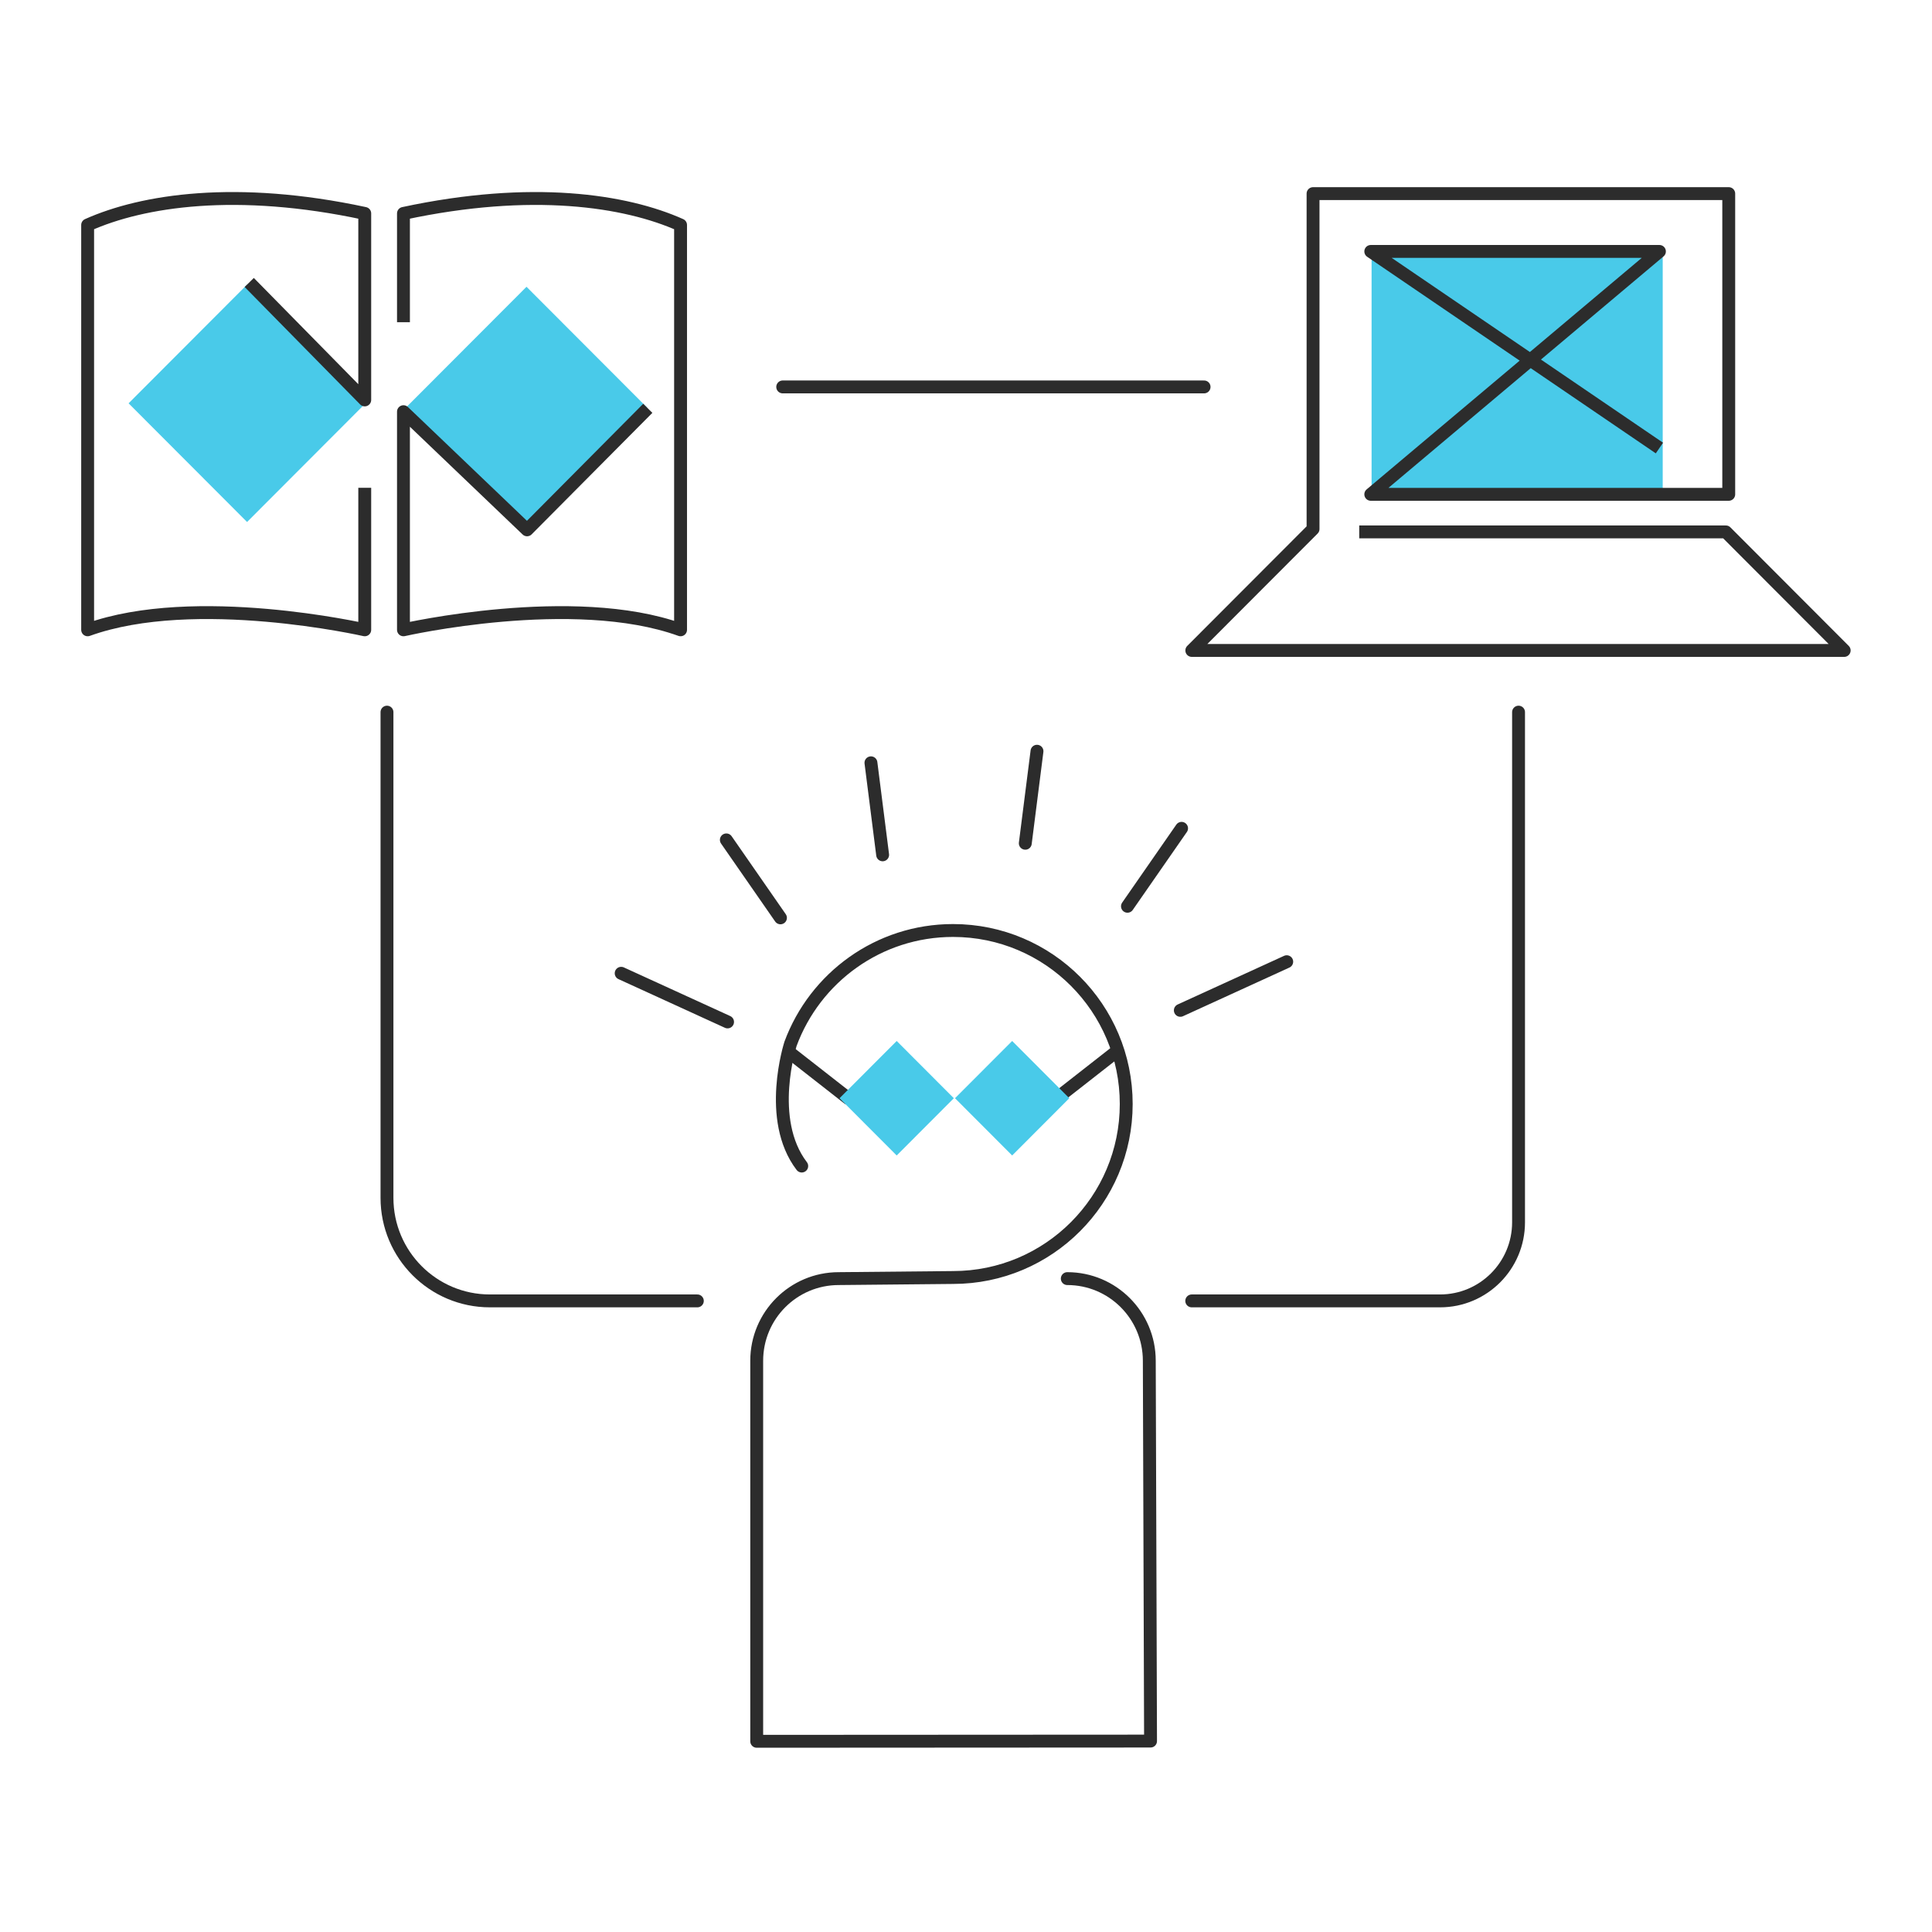 <svg xmlns="http://www.w3.org/2000/svg" width="300" height="300" viewBox="0 0 300 300" fill="none"><rect width="300" height="300" fill="white"></rect><path d="M81.756 44.531L63.022 63.298L81.756 82.065L100.491 63.298L81.756 44.531Z" fill="#49CAE9"></path><path d="M38.364 44.199L19.967 62.627L38.364 81.056L56.761 62.627L38.364 44.199Z" fill="#49CAE9"></path><path d="M258.185 39.025H212.98V76.62H258.185V39.025Z" fill="#49CAE9"></path><path d="M257.675 69.571L212.854 39.042H257.675L212.854 76.759H268.438V30.064H203.89V82.144L185.064 101.002H286.364L267.988 82.594H211.06" stroke="#2C2C2C" stroke-width="2" stroke-miterlimit="10" stroke-linejoin="round"></path><path d="M56.637 75.746V97.798C56.637 97.798 30.242 91.784 13.609 97.798V34.937C22.139 31.12 36.712 28.862 56.637 33.14V62.1L38.7 43.86" stroke="#2C2C2C" stroke-width="2" stroke-miterlimit="10" stroke-linejoin="round"></path><path d="M100.591 63.402L81.843 82.272L62.65 63.925V97.798C62.65 97.798 89.046 91.784 105.678 97.798V34.937C97.148 31.12 82.576 28.862 62.65 33.14V50.029" stroke="#2C2C2C" stroke-width="2" stroke-miterlimit="10" stroke-linejoin="round"></path><path d="M165.728 198.542C172.758 198.542 178.462 204.25 178.462 211.298L178.656 270.354L117.502 270.387V211.298C117.502 204.255 123.2 198.542 130.236 198.542L147.985 198.37C162.84 198.37 174.88 186.309 174.88 171.429C174.88 156.548 162.84 144.487 147.985 144.487C136.417 144.487 126.554 151.803 122.755 162.072C122.755 162.072 118.951 173.804 124.494 181.063" stroke="#2C2C2C" stroke-width="2" stroke-miterlimit="10" stroke-linecap="round" stroke-linejoin="round"></path><path d="M96.455 151.129C101.964 153.649 107.467 156.169 112.976 158.684" stroke="#2C2C2C" stroke-width="2" stroke-miterlimit="10" stroke-linecap="round" stroke-linejoin="round"></path><path d="M112.787 130.418L121.189 142.523" stroke="#2C2C2C" stroke-width="2" stroke-miterlimit="10" stroke-linecap="round" stroke-linejoin="round"></path><path d="M135.24 118.447C135.846 123.209 136.451 127.977 137.056 132.738" stroke="#2C2C2C" stroke-width="2" stroke-miterlimit="10" stroke-linecap="round" stroke-linejoin="round"></path><path d="M199.803 149.333C194.294 151.853 188.79 154.373 183.281 156.887" stroke="#2C2C2C" stroke-width="2" stroke-miterlimit="10" stroke-linecap="round" stroke-linejoin="round"></path><path d="M183.475 128.622L175.072 140.726" stroke="#2C2C2C" stroke-width="2" stroke-miterlimit="10" stroke-linecap="round" stroke-linejoin="round"></path><path d="M161.023 116.65C160.418 121.412 159.812 126.18 159.207 130.942" stroke="#2C2C2C" stroke-width="2" stroke-miterlimit="10" stroke-linecap="round" stroke-linejoin="round"></path><path d="M121.539 60.081H186.969" stroke="#2C2C2C" stroke-width="2" stroke-miterlimit="10" stroke-linecap="round" stroke-linejoin="round"></path><path d="M235.8 110.581V189.797C235.8 196.539 230.341 202.002 223.616 202.002H185.053" stroke="#2C2C2C" stroke-width="2" stroke-miterlimit="10" stroke-linecap="round" stroke-linejoin="round"></path><path d="M60.09 110.581V185.997C60.09 194.837 67.243 202.002 76.067 202.002H108.282" stroke="#2C2C2C" stroke-width="2" stroke-miterlimit="10" stroke-linecap="round" stroke-linejoin="round"></path><path d="M164.5 170.222L173.408 163.252" stroke="#2C2C2C" stroke-width="2" stroke-miterlimit="10" stroke-linecap="round" stroke-linejoin="round"></path><path d="M131.701 170.544L122.793 163.579" stroke="#2C2C2C" stroke-width="2" stroke-miterlimit="10" stroke-linecap="round" stroke-linejoin="round"></path><path d="M139.238 161.643L130.363 170.533L139.238 179.423L148.112 170.533L139.238 161.643Z" fill="#49CAE9"></path><path d="M157.168 161.641L148.293 170.531L157.168 179.421L166.042 170.531L157.168 161.641Z" fill="#49CAE9"></path></svg>